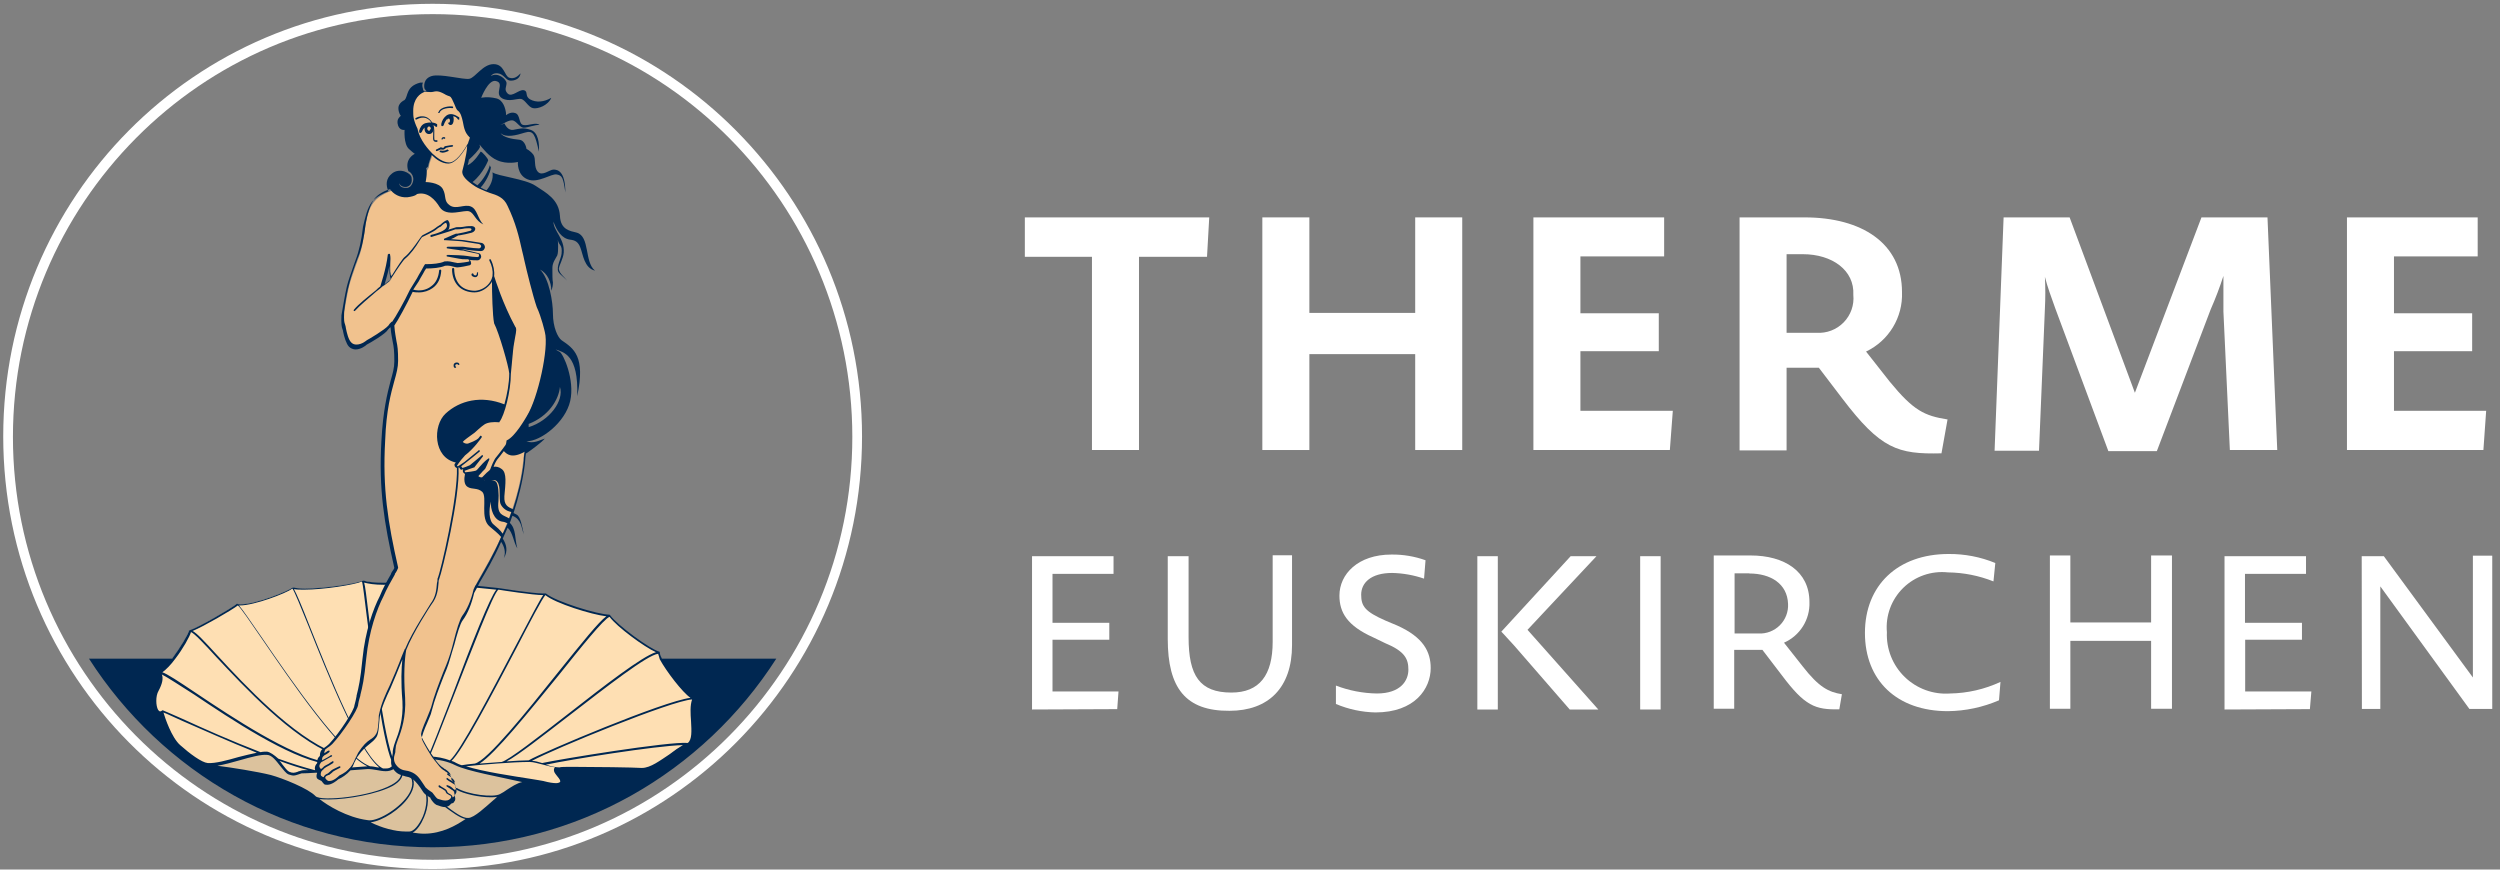 <?xml version="1.0" encoding="UTF-8"?>
<svg width="161px" height="56px" viewBox="0 0 161 56" version="1.1" xmlns="http://www.w3.org/2000/svg" xmlns:xlink="http://www.w3.org/1999/xlink">
    <rect x="0" y="0" width="161" height="56" fill="#808080" stroke="none"/>
    <!-- Generator: Sketch 55.1 (78136) - https://sketchapp.com -->
    <title>euskirchen-logo-minimiert</title>
    <desc>Created with Sketch.</desc>
    <g id="Page-1" stroke="none" stroke-width="1" fill="none" fill-rule="evenodd">
        <g id="EUSKIRCHEN" transform="translate(-87, -9)">
            <g id="euskirchen-logo-minimiert" transform="translate(87.208, 9.245)">
                <g id="Group-6">
                    <path d="M44.468,44.765 C44.051,44.66 42.349,42.56 42.245,41.79 C41.689,41.65 39.535,40.11 39.049,39.41 C38.354,39.41 35.575,38.57 34.915,38.01 C34.463,38.08 31.857,37.66 31.857,37.66 L26.889,37.135 C26.889,37.135 23.971,37.485 23.172,37.135 C22.651,37.415 19.316,37.87 18.621,37.59 C18.343,37.87 15.772,38.85 15.008,38.675 C14.626,38.99 12.507,40.215 11.951,40.39 C11.881,40.775 10.631,42.77 10.005,43.085 C10.249,43.225 10.214,43.645 9.901,44.205 C9.588,44.8 9.797,45.92 10.249,45.57 C10.249,45.57 10.7,47.18 11.395,47.81 C11.916,48.265 12.785,48.93 13.202,48.965 C14.105,49.07 16.189,48.16 16.988,48.23 C17.544,48.3 18.031,49.35 18.378,49.525 C18.725,49.665 18.83,49.56 19.177,49.455 C19.872,49.455 23.033,49.21 23.485,49.175 C23.971,49.14 24.597,49.455 25.083,49.21 C25.187,49.14 25.604,48.895 25.708,48.86 C26.646,48.51 28.071,48.37 29.148,48.965 C30.19,49.525 34.046,50.015 34.741,50.155 C35.47,50.295 35.748,50.33 35.887,50.19 C36.131,49.945 34.915,49.315 35.818,49.21 C36.339,49.14 40.473,49.245 41.098,49.28 C42.175,49.315 43.391,47.705 44.121,47.67 C44.712,47.32 44.086,45.64 44.468,44.765 Z" id="Path" fill="#FEDFB3" fill-rule="nonzero"></path>
                    <path d="M42.419,42.175 C42.349,42.035 42.28,41.895 42.28,41.755 L42.28,41.755 C42.28,41.755 42.28,41.72 42.245,41.72 L42.245,41.72 C41.689,41.58 39.57,40.04 39.083,39.375 L39.083,39.375 L39.049,39.34 C38.319,39.34 35.575,38.5 34.949,37.975 L34.949,37.975 L34.915,37.975 L34.915,37.975 C34.88,37.975 34.845,37.975 34.776,37.975 C34.081,37.975 31.892,37.625 31.892,37.625 L26.924,37.1 C26.924,37.1 25.604,37.275 24.527,37.275 C23.902,37.275 23.45,37.24 23.207,37.135 L23.207,37.135 L23.172,37.135 L23.172,37.135 L23.172,37.135 L23.172,37.135 L23.172,37.135 C22.755,37.345 20.671,37.66 19.455,37.66 C19.073,37.66 18.83,37.625 18.691,37.59 C18.656,37.59 18.656,37.59 18.621,37.59 C18.413,37.8 16.259,38.675 15.286,38.675 C15.217,38.675 15.112,38.675 15.078,38.64 L15.078,38.64 L15.043,38.64 L15.043,38.64 C14.661,38.955 12.541,40.18 11.986,40.355 L11.986,40.355 C11.986,40.355 11.951,40.355 11.951,40.39 L11.951,40.39 C11.916,40.6 11.395,41.475 10.874,42.175 L5.524,42.175 C10.214,49.49 18.378,54.32 27.654,54.32 C36.93,54.32 45.094,49.49 49.784,42.175 L42.419,42.175 L42.419,42.175 Z M44.26,44.695 C42.523,44.905 34.741,48.195 33.838,48.72 C33.455,48.72 32.934,48.755 32.413,48.79 C33.143,48.405 34.706,47.18 36.478,45.815 C38.84,43.995 41.481,41.93 42.175,41.86 C42.21,41.965 42.245,42.07 42.28,42.21 C42.697,42.98 43.739,44.345 44.26,44.695 Z M42.036,41.755 C41.133,42.035 38.736,43.89 36.408,45.71 C34.428,47.25 32.587,48.685 32.101,48.825 C31.614,48.86 31.128,48.895 30.676,48.93 C31.684,48.3 33.838,45.605 35.783,43.225 C37.207,41.44 38.701,39.585 39.049,39.48 C39.5,40.11 41.307,41.44 42.036,41.755 Z M13.167,48.895 C12.785,48.86 12.02,48.3 11.395,47.74 C10.839,47.25 10.422,45.99 10.318,45.64 C10.526,45.71 10.943,45.92 11.499,46.165 C12.715,46.69 14.487,47.495 16.328,48.23 C15.981,48.3 15.564,48.405 15.147,48.51 C14.417,48.72 13.653,48.93 13.167,48.895 Z M16.988,48.16 C16.884,48.16 16.71,48.16 16.571,48.195 C14.661,47.46 12.785,46.62 11.569,46.06 C10.839,45.745 10.388,45.535 10.283,45.5 L10.283,45.5 L10.283,45.5 L10.283,45.5 L10.249,45.5 L10.249,45.5 C10.214,45.535 10.144,45.57 10.11,45.57 C10.04,45.57 10.005,45.5 9.971,45.465 C9.832,45.22 9.797,44.59 10.005,44.24 C10.249,43.785 10.318,43.435 10.214,43.19 C10.561,43.365 11.36,43.89 12.298,44.485 C14.695,46.095 18.343,48.51 20.671,48.93 L20.671,48.93 C20.706,48.93 20.706,48.895 20.74,48.895 C20.74,48.86 20.74,48.825 20.706,48.825 C18.413,48.37 14.8,45.99 12.402,44.38 C11.256,43.61 10.561,43.155 10.249,43.05 C10.492,42.875 10.804,42.56 11.082,42.175 C11.569,41.545 12.02,40.74 12.09,40.46 C12.298,40.53 12.958,41.23 13.723,42.07 C15.529,43.995 18.552,47.25 21.261,48.335 C21.261,48.335 21.261,48.335 21.296,48.335 C21.331,48.335 21.331,48.335 21.331,48.3 C21.331,48.265 21.331,48.23 21.296,48.23 C18.621,47.145 15.599,43.925 13.792,41.965 C12.958,41.055 12.472,40.53 12.194,40.39 C12.889,40.11 14.695,39.06 15.112,38.745 C15.286,38.885 15.911,39.795 16.676,40.915 C18.552,43.645 21.644,48.195 23.45,49.105 C22.894,49.14 21.122,49.28 20.045,49.35 C19.385,49.175 18.586,48.93 17.718,48.615 L17.718,48.615 C17.44,48.37 17.197,48.195 16.988,48.16 Z M19.177,49.385 C19.107,49.42 19.003,49.42 18.969,49.455 C18.76,49.525 18.656,49.56 18.413,49.455 C18.274,49.385 18.135,49.175 17.961,48.965 C17.926,48.895 17.857,48.825 17.787,48.755 C18.447,49 19.073,49.21 19.629,49.35 C19.42,49.35 19.281,49.35 19.177,49.385 C19.177,49.35 19.177,49.35 19.177,49.385 Z M23.624,49.105 C21.887,48.44 18.621,43.68 16.676,40.845 C15.877,39.69 15.425,39.025 15.182,38.745 C15.217,38.745 15.217,38.745 15.251,38.745 C16.155,38.745 18.204,37.975 18.621,37.66 C18.76,37.835 19.177,38.885 19.663,40.075 C20.879,43.12 22.86,48.09 24.214,49.175 C24.18,49.175 24.145,49.175 24.11,49.175 C23.936,49.14 23.763,49.105 23.624,49.105 Z M24.631,49.245 C24.562,49.245 24.527,49.245 24.458,49.245 C23.137,48.65 21.018,43.295 19.733,40.075 C19.212,38.745 18.899,38.01 18.725,37.695 C18.899,37.73 19.107,37.73 19.385,37.73 C20.636,37.73 22.616,37.415 23.103,37.205 C23.172,37.415 23.276,38.395 23.415,39.48 C23.832,42.7 24.492,48.055 25.152,49.035 C25.083,49.07 25.013,49.105 24.979,49.14 C24.909,49.21 24.805,49.245 24.631,49.245 Z M25.291,49 C24.631,48.09 23.936,42.525 23.554,39.515 C23.381,38.08 23.311,37.485 23.242,37.275 C23.52,37.345 23.902,37.415 24.492,37.415 C25.604,37.415 26.889,37.24 26.889,37.24 L31.753,37.73 C31.336,38.255 30.259,40.95 28.87,44.66 C28.14,46.515 27.55,48.125 27.306,48.545 C26.75,48.545 26.16,48.65 25.639,48.86 C25.604,48.825 25.465,48.895 25.291,49 Z M27.445,48.475 C27.688,47.985 28.279,46.41 28.974,44.66 C30.086,41.825 31.579,37.905 31.892,37.73 C32.101,37.765 34.116,38.08 34.776,38.08 L34.776,38.08 C34.567,38.36 34.081,39.305 32.934,41.475 C31.44,44.31 29.391,48.23 28.765,48.72 C28.383,48.58 27.932,48.475 27.445,48.475 Z M28.87,48.755 C29.564,48.125 31.475,44.485 33.039,41.51 C33.907,39.83 34.741,38.255 34.915,38.08 C35.54,38.605 37.902,39.34 38.84,39.445 C38.354,39.795 37.312,41.09 35.679,43.12 C33.664,45.64 31.163,48.755 30.364,48.93 C30.016,48.965 29.703,49 29.53,49.035 C29.391,49 29.252,48.93 29.182,48.895 C29.078,48.825 28.974,48.79 28.87,48.755 Z M35.853,50.12 C35.818,50.155 35.714,50.19 35.609,50.19 C35.436,50.19 35.158,50.155 34.776,50.05 C34.637,50.015 34.324,49.98 33.942,49.91 C32.83,49.735 30.919,49.455 29.808,49.105 C30.746,49 32.83,48.825 33.907,48.825 L33.907,48.825 C34.15,48.825 34.463,48.93 34.776,49 C35.019,49.07 35.297,49.14 35.54,49.175 C35.505,49.21 35.47,49.245 35.47,49.28 C35.436,49.42 35.54,49.56 35.679,49.735 C35.818,49.91 35.922,50.05 35.853,50.12 Z M41.133,49.21 L41.133,49.21 L41.098,49.21 C40.612,49.175 38.041,49.14 36.652,49.14 C36.2,49.14 35.922,49.14 35.818,49.175 C35.575,49.175 35.262,49.105 34.949,49 C36.408,48.685 42.036,47.775 43.774,47.74 C43.53,47.88 43.218,48.09 42.905,48.335 C42.314,48.72 41.689,49.21 41.133,49.21 Z M44.086,47.6 C42.87,47.495 35.818,48.65 34.706,48.895 L34.706,48.895 C34.463,48.825 34.255,48.755 34.046,48.755 C35.47,47.985 43.044,44.87 44.364,44.8 C44.225,45.185 44.26,45.71 44.295,46.2 C44.329,46.83 44.364,47.39 44.086,47.6 Z" id="Shape" fill="#002751" fill-rule="nonzero"></path>
                    <path d="M29.113,49.035 C28.626,48.79 28.036,48.65 27.411,48.65 C26.82,48.65 26.229,48.755 25.708,48.965 C25.674,48.965 25.5,49.105 25.326,49.175 C25.222,49.245 25.118,49.28 25.083,49.315 C24.944,49.385 24.805,49.42 24.631,49.42 C24.458,49.42 24.249,49.385 24.075,49.35 C23.867,49.315 23.659,49.28 23.485,49.28 C22.998,49.315 19.872,49.56 19.212,49.56 C19.142,49.595 19.073,49.595 19.003,49.63 C18.899,49.665 18.795,49.7 18.691,49.7 C18.586,49.7 18.517,49.665 18.378,49.63 C18.204,49.56 18.065,49.35 17.857,49.105 C17.579,48.755 17.301,48.37 16.988,48.37 C16.606,48.335 15.946,48.51 15.217,48.72 C14.73,48.86 14.209,49 13.792,49.07 C14.661,49.175 16.398,49.455 17.231,49.665 C17.996,49.875 19.663,50.54 20.115,51.03 L20.115,51.03 C20.462,51.38 23.659,51.065 25.013,50.295 C25.465,50.05 25.674,49.77 25.604,49.49 C25.604,49.455 25.604,49.42 25.639,49.42 C25.674,49.42 25.708,49.42 25.708,49.455 C25.778,49.77 25.569,50.085 25.083,50.365 C24.11,50.89 22.165,51.24 20.983,51.24 C20.74,51.24 20.532,51.24 20.358,51.205 C20.879,51.625 22.13,52.395 23.45,52.57 L23.45,52.57 L23.45,52.57 C24.006,52.71 25.43,51.905 26.056,50.995 C26.299,50.645 26.507,50.12 26.16,49.665 C26.125,49.63 26.16,49.595 26.16,49.595 C26.195,49.56 26.229,49.595 26.229,49.595 C26.542,50.015 26.507,50.505 26.125,51.065 C25.604,51.87 24.388,52.64 23.659,52.71 C24.353,53.06 25.222,53.305 25.917,53.305 C25.986,53.305 26.09,53.305 26.16,53.305 L26.16,53.305 L26.16,53.305 C26.438,53.305 26.785,52.885 27.028,52.325 C27.272,51.73 27.411,50.855 26.959,50.4 C26.924,50.365 26.924,50.33 26.959,50.33 C26.994,50.295 27.028,50.295 27.028,50.33 C27.515,50.855 27.376,51.765 27.098,52.395 C26.924,52.815 26.646,53.235 26.368,53.375 C26.612,53.41 26.855,53.445 27.098,53.445 C28.279,53.445 29.182,52.885 29.669,52.57 C29.703,52.535 29.738,52.535 29.773,52.5 C29.391,52.43 28.939,52.08 28.314,51.625 L28.175,51.52 C28.14,51.485 28.14,51.45 28.175,51.45 C28.21,51.45 28.244,51.415 28.244,51.45 L28.383,51.555 C29.078,52.08 29.599,52.465 29.947,52.43 L29.947,52.43 C30.329,52.43 31.093,51.695 31.579,51.275 C31.684,51.205 31.753,51.1 31.823,51.065 C31.684,51.1 31.545,51.1 31.371,51.1 C30.676,51.1 29.669,50.89 29.182,50.61 C29.148,50.61 29.148,50.575 29.148,50.54 C29.148,50.505 29.182,50.505 29.217,50.505 C29.912,50.925 31.579,51.135 31.996,50.89 L31.996,50.89 L31.996,50.89 C32.135,50.82 32.309,50.715 32.448,50.61 C32.726,50.435 33.073,50.19 33.421,50.12 C32.066,49.805 29.877,49.42 29.113,49.035 Z" id="Path" fill="#DCC29D" fill-rule="nonzero"></path>
                    <path d="M25.986,41.65 L25.986,41.65 C26.368,40.53 27.584,38.71 27.584,38.71 C27.966,38.255 27.966,37.765 28.001,37.345 C28.001,37.275 28.001,37.17 28.036,37.1 L28.036,37.1 C28.244,36.645 29.391,31.675 29.287,29.89 L29.321,29.89 C29.426,31.745 28.279,36.645 28.071,37.135 C28.071,37.205 28.071,37.275 28.036,37.38 C28.001,37.8 27.966,38.29 27.584,38.745 C27.584,38.71 26.403,40.53 25.986,41.65 Z" id="Path" fill="#4E95C1" fill-rule="nonzero"></path>
                    <path d="M22.755,19.74 C23.103,19.32 24.041,18.585 24.527,18.2 L24.909,17.885 C24.979,17.78 25.812,16.52 25.951,16.415 C26.438,16.03 26.994,15.05 27.098,15.015 C27.098,15.015 27.862,14.665 28.001,14.525 C28.036,14.49 28.279,14.35 28.279,14.35 C28.488,14.175 28.626,14.07 28.696,14.07 C29.113,14.77 27.758,14.945 27.723,14.98 C27.793,14.945 29.009,14.595 29.287,14.49 C29.564,14.525 29.947,14.42 30.19,14.42 C30.433,14.42 30.468,14.665 30.225,14.735 C29.981,14.805 29.53,14.91 29.356,14.91 C29.321,14.91 28.731,15.19 28.626,15.225 C28.696,15.225 29.669,15.295 29.703,15.295 C29.738,15.295 30.572,15.435 30.815,15.47 C31.058,15.505 31.024,15.855 30.78,15.855 C30.537,15.855 29.808,15.75 29.703,15.75 C29.703,15.75 29.321,15.75 28.765,15.75 C29.078,15.82 29.703,15.89 29.808,15.925 C29.877,15.96 30.572,16.1 30.746,16.135 C30.919,16.17 30.885,16.45 30.676,16.45 C30.468,16.45 30.19,16.415 30.016,16.38 C29.842,16.345 29.113,16.31 28.765,16.31 C28.765,16.31 29.148,16.38 29.495,16.45 C29.808,16.52 29.912,16.45 30.086,16.485 C30.225,16.52 30.259,16.695 30.155,16.765 C30.051,16.8 29.495,16.905 29.356,16.905 C29.217,16.905 28.904,16.73 28.522,16.8 C28.175,16.975 27.584,16.975 27.306,16.975 C27.272,17.01 26.959,17.57 26.82,17.85 L26.368,18.55 C26.021,19.285 25.361,20.475 25.187,20.685" id="Path"></path>
                    <path d="M34.949,21.14 C34.949,21.14 34.741,20.195 34.532,19.53 C34.324,18.865 33.907,17.22 33.733,16.52 C33.455,15.33 33.282,14.315 32.656,13.02 C32.344,12.32 31.684,12.25 31.197,12.075 C30.989,12.005 30.746,11.9 30.537,11.795 C29.947,11.445 29.669,11.13 29.703,10.885 C29.808,10.29 30.086,9.52 30.016,8.995 C30.12,8.82 30.155,8.68 30.12,8.61 C30.12,8.61 29.947,8.47 29.808,8.155 C29.599,7.665 29.703,7.07 29.321,6.825 C29.148,6.72 29.078,5.985 28.765,5.95 C28.488,5.88 28.21,5.495 27.654,5.67 C27.48,5.705 27.202,5.635 27.098,5.67 C26.889,5.74 26.334,6.02 26.334,6.93 C26.334,7.28 26.334,7.525 26.612,8.12 C26.785,8.96 27.55,9.695 27.619,9.73 C27.619,9.94 27.445,10.15 27.411,10.535 C27.063,11.165 26.507,11.935 25.396,11.935 C24.909,12.04 24.214,12.32 23.867,12.775 C23.554,13.16 23.415,13.755 23.311,14.35 C23.207,15.26 23.068,15.925 22.825,16.52 C22.755,16.695 22.721,16.835 22.651,17.01 C22.512,17.43 22.373,17.78 22.269,18.2 C22.13,18.795 22.026,19.495 21.921,20.055 C21.921,20.09 21.887,20.58 21.956,20.825 C21.991,20.895 21.991,20.965 22.026,21.07 C22.095,21.385 22.199,21.84 22.408,22.015 C22.512,22.12 22.651,22.155 22.79,22.155 C23.137,22.155 23.485,21.84 23.485,21.84 C23.52,21.805 24.631,21.21 24.874,20.895 C24.909,20.825 24.979,20.79 25.013,20.72 C25.048,20.685 25.048,20.685 25.083,20.65 C25.118,21.175 25.187,21.455 25.222,21.7 C25.291,22.015 25.326,22.295 25.326,22.96 C25.326,23.38 25.222,23.765 25.083,24.255 C24.874,25.06 24.597,26.11 24.492,28.105 C24.319,31.185 24.666,33.355 25.326,36.26 C25.257,36.365 25.187,36.505 25.083,36.68 C24.84,37.1 24.527,37.66 24.353,38.115 C23.936,38.885 23.415,40.355 23.242,42.105 C23.103,43.505 22.998,43.925 22.86,44.485 C22.825,44.66 22.79,44.835 22.721,45.115 C22.721,45.43 21.748,46.935 21.088,47.635 C21.018,47.74 20.879,47.81 20.775,47.88 C20.706,47.915 20.671,47.95 20.636,47.985 C20.532,48.125 20.532,48.3 20.532,48.335 C20.532,48.335 20.532,48.37 20.497,48.37 C20.323,48.51 20.358,48.685 20.358,48.79 C20.358,48.79 20.08,49.07 20.289,49.28 L20.358,49.35 C20.289,49.49 20.289,49.665 20.393,49.735 C20.462,49.77 20.567,49.805 20.601,49.84 C20.601,49.875 20.636,49.945 20.775,50.05 C20.81,50.085 20.879,50.085 20.949,50.085 C21.227,50.085 21.539,49.805 21.609,49.735 C21.678,49.7 21.921,49.595 22.199,49.35 C22.443,49.14 22.512,48.93 22.651,48.685 C22.721,48.545 22.79,48.405 22.86,48.265 C23.172,47.81 23.415,47.6 23.624,47.46 C23.798,47.355 23.936,47.25 24.041,47.005 C24.145,46.76 24.18,46.445 24.214,46.13 C24.214,45.955 24.249,45.815 24.249,45.71 C24.388,45.045 24.631,44.52 24.944,43.855 C25.187,43.295 25.882,41.615 25.882,41.58 C25.778,42.21 25.708,43.225 25.812,44.695 C25.917,46.305 25.326,47.32 25.222,47.74 C25.187,47.845 25.187,47.95 25.187,48.055 C25.187,48.125 25.152,48.195 25.152,48.3 C25.083,48.545 25.048,48.79 25.222,49.07 C25.43,49.385 25.674,49.455 25.917,49.49 C26.021,49.525 26.09,49.525 26.195,49.56 C26.542,49.7 26.716,49.945 26.924,50.26 C26.994,50.365 27.063,50.47 27.133,50.575 C27.237,50.715 27.341,50.785 27.445,50.855 C27.48,50.89 27.515,50.89 27.55,50.925 L27.584,50.96 C27.688,51.135 27.793,51.31 27.932,51.345 C28.14,51.415 28.314,51.485 28.418,51.485 C28.626,51.485 28.731,51.38 28.8,51.275 C28.835,51.24 28.87,51.24 28.87,51.24 C28.904,51.24 28.939,51.205 29.009,51.135 C29.113,51.03 29.043,50.925 29.009,50.82 C29.009,50.785 29.009,50.785 29.009,50.75 C29.043,50.715 29.113,50.645 29.113,50.575 C29.148,50.435 29.078,50.33 29.043,50.26 C29.043,50.225 29.043,50.155 29.043,50.155 C29.043,50.015 28.835,49.84 28.8,49.805 C28.765,49.77 28.765,49.77 28.765,49.735 C28.765,49.7 28.731,49.595 28.696,49.525 C28.626,49.42 28.488,49.315 28.383,49.245 C28.349,49.21 28.314,49.175 28.279,49.175 C28.071,49 27.897,48.825 27.793,48.65 C27.723,48.58 27.688,48.51 27.654,48.475 C27.515,48.335 26.959,47.39 26.889,47.18 C26.82,46.935 27.376,45.885 27.55,45.36 C27.758,44.555 28.036,43.855 28.349,43.05 C28.418,42.91 28.453,42.77 28.522,42.63 C28.696,42.21 28.835,41.65 29.009,41.09 C29.217,40.355 29.391,39.69 29.564,39.445 C29.877,39.025 30.12,38.43 30.294,37.695 C30.364,37.555 30.468,37.345 30.641,37.03 C31.44,35.63 33.143,32.76 33.49,29.435 C33.525,29.05 33.629,28.28 33.664,27.895 C33.733,27.58 33.768,26.88 33.733,26.565 C34.498,25.375 35.227,22.155 34.949,21.14 Z M24.909,17.85 L24.458,18.2 C24.458,18.2 24.84,17.08 24.944,16.135 C24.979,16.52 24.909,16.94 24.944,17.255 C24.979,17.465 25.048,17.57 25.013,17.675 L24.909,17.85 Z M32.795,22.365 C32.761,22.715 32.656,23.835 32.656,23.835 C32.622,23.38 31.996,21.21 31.684,20.58 C31.579,19.95 31.579,17.605 31.579,17.605 C31.579,17.605 32.066,19.18 32.934,20.79 C33.073,21 32.865,21.455 32.795,22.365 Z" id="Shape" fill="#F1C28E" fill-rule="nonzero"></path>
                    <path d="M30.537,17.29 C30.502,17.29 30.502,17.325 30.502,17.36 C30.502,17.395 30.502,17.43 30.468,17.465 C30.433,17.5 30.364,17.5 30.329,17.465 C30.294,17.465 30.294,17.43 30.294,17.43 C30.294,17.395 30.259,17.36 30.225,17.36 C30.19,17.36 30.155,17.395 30.155,17.43 C30.155,17.5 30.19,17.535 30.259,17.57 C30.294,17.57 30.329,17.605 30.364,17.605 C30.398,17.605 30.468,17.605 30.502,17.57 C30.537,17.535 30.607,17.465 30.572,17.36 C30.607,17.325 30.572,17.29 30.537,17.29 Z" id="Path" fill="#002751" fill-rule="nonzero"></path>
                    <g id="Group" transform="translate(19.941, 3.605)" fill="#002751" fill-rule="nonzero">
                        <path d="M8.928,5.495 C8.859,5.495 8.546,5.565 8.512,5.565 L8.477,5.565 L8.477,5.6 C8.477,5.6 8.442,5.635 8.407,5.67 C8.373,5.67 8.303,5.67 8.268,5.635 L8.234,5.635 L7.956,5.775 C7.921,5.775 7.921,5.81 7.921,5.845 C7.921,5.88 7.956,5.88 7.956,5.88 C7.956,5.88 7.956,5.88 7.99,5.88 L8.234,5.775 C8.268,5.775 8.373,5.81 8.442,5.775 C8.512,5.74 8.546,5.705 8.581,5.67 C8.685,5.635 8.894,5.6 8.963,5.6 C8.998,5.6 9.033,5.565 9.033,5.53 C9.033,5.495 8.963,5.495 8.928,5.495 Z" id="Path"></path>
                        <path d="M8.65,5.775 C8.581,5.845 8.373,5.88 8.234,5.845 C8.199,5.845 8.164,5.845 8.164,5.88 C8.164,5.915 8.164,5.95 8.199,5.95 C8.234,5.95 8.303,5.985 8.338,5.985 C8.477,5.985 8.65,5.915 8.72,5.88 C8.755,5.845 8.755,5.81 8.72,5.81 C8.685,5.775 8.65,5.775 8.65,5.775 Z" id="Path"></path>
                        <path d="M7.261,3.745 C7.469,3.815 7.608,3.955 7.678,4.165 C7.782,4.41 7.747,4.655 7.747,4.865 C7.747,5.04 7.712,5.18 7.817,5.25 C7.851,5.285 7.886,5.285 7.956,5.285 L7.99,5.285 C8.025,5.285 8.025,5.25 8.025,5.215 C8.025,5.18 7.99,5.18 7.956,5.18 C7.921,5.18 7.886,5.18 7.851,5.18 C7.817,5.145 7.817,5.04 7.817,4.9 C7.817,4.69 7.851,4.445 7.747,4.165 C7.643,3.92 7.469,3.745 7.261,3.675 C7.052,3.605 6.809,3.64 6.636,3.745 C6.601,3.745 6.601,3.78 6.601,3.815 C6.601,3.85 6.636,3.85 6.67,3.85 C6.913,3.71 7.087,3.71 7.261,3.745 Z" id="Path"></path>
                        <path d="M8.303,5.145 C8.338,5.145 8.373,5.11 8.373,5.075 C8.373,5.075 8.373,5.075 8.407,5.075 L8.442,5.075 C8.477,5.11 8.512,5.075 8.512,5.075 C8.546,5.04 8.512,5.005 8.512,5.005 C8.477,4.97 8.407,4.97 8.338,5.005 C8.303,5.04 8.268,5.075 8.303,5.145 C8.234,5.11 8.268,5.145 8.303,5.145 Z" id="Path"></path>
                        <path d="M7.25,4.083 C7.018,4.153 6.902,4.363 6.844,4.573 C6.844,4.643 6.844,4.713 6.902,4.713 L6.902,4.713 C6.96,4.713 6.96,4.713 7.018,4.643 C7.076,4.503 7.134,4.433 7.192,4.363 L7.192,4.433 C7.192,4.643 7.308,4.783 7.482,4.783 C7.656,4.783 7.772,4.643 7.772,4.433 C7.772,4.363 7.772,4.293 7.714,4.223 C7.772,4.223 7.83,4.223 7.888,4.293 C7.946,4.363 8.004,4.293 8.004,4.293 L8.004,4.153 C7.83,4.013 7.482,4.013 7.25,4.083 Z M7.482,4.573 C7.424,4.573 7.366,4.503 7.366,4.433 C7.366,4.363 7.424,4.293 7.482,4.293 C7.54,4.293 7.598,4.363 7.598,4.433 C7.54,4.503 7.54,4.573 7.482,4.573 Z" id="Shape"></path>
                        <path d="M8.628,3.571 C8.428,3.711 8.308,3.921 8.268,4.131 C8.268,4.201 8.268,4.271 8.308,4.271 C8.308,4.271 8.308,4.271 8.348,4.271 C8.388,4.271 8.388,4.271 8.428,4.201 C8.468,4.061 8.548,3.921 8.668,3.781 L8.668,3.851 C8.668,4.061 8.748,4.201 8.868,4.201 C8.988,4.201 9.069,4.061 9.069,3.851 C9.069,3.781 9.069,3.711 9.028,3.641 C9.149,3.641 9.269,3.711 9.349,3.851 C9.389,3.851 9.429,3.851 9.429,3.851 C9.429,3.781 9.429,3.711 9.429,3.711 C9.109,3.501 8.868,3.431 8.628,3.571 Z M8.828,3.921 C8.828,3.991 8.788,4.061 8.748,4.061 C8.708,4.061 8.668,3.991 8.668,3.921 C8.668,3.851 8.708,3.781 8.748,3.781 C8.788,3.781 8.828,3.851 8.828,3.921 Z" id="Shape"></path>
                        <path d="M8.095,3.43 L8.095,3.43 C8.129,3.43 8.164,3.43 8.164,3.395 C8.268,3.115 8.824,3.08 8.963,3.115 C8.998,3.115 9.033,3.115 9.033,3.08 C9.033,3.045 9.033,3.01 8.998,3.01 C8.859,2.975 8.234,3.01 8.095,3.36 C8.06,3.36 8.06,3.395 8.095,3.43 Z" id="Path"></path>
                        <path d="M9.172,19.845 L9.172,19.845 C9.241,19.81 9.241,19.775 9.206,19.775 C9.172,19.74 9.172,19.705 9.172,19.67 C9.172,19.635 9.241,19.6 9.276,19.6 C9.311,19.6 9.311,19.6 9.345,19.635 C9.38,19.67 9.38,19.67 9.415,19.635 C9.45,19.635 9.45,19.6 9.415,19.565 C9.38,19.495 9.311,19.495 9.241,19.495 C9.172,19.495 9.067,19.565 9.067,19.635 C9.067,19.67 9.033,19.775 9.137,19.845 C9.137,19.81 9.137,19.845 9.172,19.845 Z" id="Path"></path>
                        <path d="M16.988,11.13 C16.571,11.025 15.946,10.955 15.911,10.045 C15.842,8.995 15.043,8.575 14.348,8.12 C13.688,7.665 11.847,7.49 11.569,7.245 C11.638,7.7 11.43,8.12 11.187,8.4 C11.048,8.365 10.943,8.295 10.804,8.225 C11.117,7.91 11.43,7.28 11.464,6.93 C11.43,6.895 11.43,6.86 11.395,6.79 C11.326,7.105 10.978,7.735 10.596,8.085 C10.492,8.015 10.388,7.945 10.283,7.875 C10.978,7.315 11.291,6.475 11.291,6.475 C11.291,6.37 10.909,5.915 10.804,5.915 C10.804,5.915 10.422,6.58 9.971,6.79 C9.971,6.755 9.971,6.755 9.971,6.755 C10.005,6.65 10.04,6.545 10.04,6.44 C10.318,6.195 10.7,5.81 10.77,5.6 C10.77,5.6 10.735,5.53 10.735,5.46 C10.909,5.67 11.36,6.265 11.881,6.475 C12.507,6.755 13.202,6.58 13.202,6.58 C13.202,6.58 13.132,7.42 13.827,7.7 C14.487,7.98 15.355,7.315 15.703,7.385 C16.05,7.455 16.12,7.56 16.259,8.54 C16.259,7.14 15.738,7.07 15.494,7.07 C15.251,7.07 14.765,7.525 14.487,7.21 C14.209,6.895 14.383,6.405 14.209,6.125 C14.001,5.845 13.757,5.74 13.757,5.74 C13.757,5.74 13.688,5.18 13.271,5.145 C12.854,5.11 12.264,5.005 12.09,4.725 C12.437,5.04 13.097,4.865 13.653,4.69 C14.209,4.515 14.313,4.83 14.556,5.915 C14.591,5.39 14.522,4.69 14.035,4.515 C13.514,4.34 13.306,4.445 12.889,4.515 C12.576,4.55 12.402,4.235 12.333,4.095 C12.333,4.095 12.229,4.165 12.055,4.2 C12.229,4.165 12.646,3.815 12.924,3.92 C13.167,4.025 13.34,4.375 13.584,4.375 C13.827,4.375 14.348,4.165 14.591,4.2 C14.383,3.99 13.862,4.27 13.549,4.2 C13.236,4.13 13.375,3.535 13.028,3.43 C12.715,3.325 12.437,3.57 12.437,3.57 C12.437,3.57 12.437,3.535 12.437,3.465 L12.437,3.43 C12.402,3.15 12.264,2.59 11.812,2.485 C11.221,2.345 10.839,2.45 10.839,2.45 C10.839,2.45 11.291,1.26 11.777,1.365 C12.402,1.505 11.638,2.17 12.194,2.485 C12.646,2.73 13.132,2.485 13.41,2.52 C13.688,2.59 13.862,3.045 14.174,3.115 C14.487,3.185 15.147,2.94 15.355,2.45 C14.869,2.73 14.383,2.765 14.001,2.555 C13.618,2.345 13.896,2.03 13.584,1.96 C13.271,1.89 12.819,2.45 12.541,2.17 C12.298,1.925 12.472,1.75 12.472,1.505 C12.472,1.26 11.916,0.77 11.464,1.05 C11.499,0.98 11.638,0.84 11.916,0.875 C12.264,0.91 12.437,1.295 12.646,1.33 C12.75,1.365 13.306,1.365 13.375,0.875 C13.202,1.05 12.993,1.26 12.646,1.155 C12.333,1.05 12.333,0.28 11.638,0.28 C10.943,0.28 10.457,1.155 10.075,1.225 C9.693,1.295 8.199,0.875 7.643,1.05 C7.087,1.225 7.157,1.75 7.191,1.855 C7.226,1.925 7.296,1.995 7.33,2.03 C7.33,2.03 7.33,2.03 7.296,2.03 C7.226,2.03 7.191,2.03 7.157,2.03 C7.122,1.995 7.087,1.925 7.087,1.855 C7.052,1.75 7.018,1.61 7.087,1.47 C7.052,1.47 6.983,1.47 6.913,1.47 C5.975,1.715 6.149,2.345 5.906,2.59 L5.906,2.59 C5.767,2.66 5.628,2.765 5.559,2.905 C5.454,3.08 5.524,3.43 5.663,3.605 C5.559,3.71 5.42,3.815 5.454,4.095 C5.524,4.585 5.906,4.515 5.906,4.515 C5.906,4.515 5.836,5.425 6.184,5.74 C6.531,6.055 6.566,6.055 6.566,6.055 C6.566,6.055 5.871,6.37 6.149,7.175 C6.323,7.245 6.427,7.42 6.462,7.595 C6.497,7.805 6.392,8.085 6.219,8.19 C5.941,8.33 5.559,8.225 5.559,7.945 C5.628,8.19 6.01,8.26 6.184,8.12 C6.358,8.015 6.392,7.805 6.358,7.595 C6.323,7.28 5.593,6.93 5.107,7.315 C4.69,7.63 4.69,8.085 4.864,8.47 C4.516,8.61 4.065,8.82 3.821,9.135 C3.509,9.52 3.37,10.15 3.231,10.745 C3.127,11.62 2.988,12.285 2.745,12.915 C2.675,13.09 2.64,13.23 2.571,13.405 C2.432,13.825 2.293,14.175 2.189,14.595 C2.05,15.19 1.945,15.89 1.841,16.45 L1.841,16.45 C1.841,16.485 1.807,16.975 1.876,17.255 C1.911,17.325 1.911,17.395 1.945,17.465 L1.945,17.5 C2.015,17.85 2.154,18.305 2.328,18.48 C2.432,18.585 2.606,18.655 2.745,18.655 C3.092,18.655 3.405,18.41 3.474,18.34 C3.683,18.235 4.655,17.675 4.864,17.36 C4.898,17.325 4.968,17.255 5.003,17.22 C5.037,17.675 5.107,17.92 5.142,18.165 C5.211,18.48 5.246,18.76 5.246,19.425 C5.246,19.845 5.142,20.195 5.003,20.685 C4.794,21.49 4.516,22.575 4.412,24.57 C4.238,27.65 4.586,29.82 5.246,32.725 C5.211,32.83 5.107,32.935 5.037,33.075 L5.037,33.11 C4.794,33.53 4.482,34.09 4.308,34.545 C3.891,35.35 3.37,36.785 3.196,38.57 C3.057,39.97 2.953,40.39 2.814,40.95 L2.814,40.985 C2.779,41.16 2.745,41.335 2.675,41.58 C2.675,41.86 1.737,43.33 1.042,44.065 C0.973,44.135 0.834,44.24 0.73,44.31 C0.66,44.345 0.625,44.38 0.556,44.45 C0.452,44.59 0.452,44.765 0.452,44.835 L0.452,44.835 C0.278,44.975 0.278,45.15 0.278,45.255 C0.278,45.255 0.278,45.255 0.278,45.29 C0.174,45.395 0.035,45.64 0.208,45.85 L0.243,45.885 C0.243,45.885 0.243,45.885 0.278,45.92 C0.208,46.095 0.208,46.27 0.347,46.34 C0.417,46.375 0.486,46.41 0.556,46.445 C0.591,46.48 0.625,46.55 0.73,46.655 C0.799,46.69 0.869,46.69 0.938,46.69 C1.216,46.69 1.563,46.41 1.633,46.34 C1.702,46.305 1.945,46.2 2.223,45.955 C2.467,45.745 2.571,45.535 2.675,45.255 C2.745,45.15 2.779,45.01 2.883,44.87 C3.196,44.415 3.439,44.24 3.648,44.065 C3.821,43.925 3.96,43.82 4.099,43.61 C4.238,43.365 4.238,43.015 4.273,42.7 C4.273,42.56 4.308,42.385 4.308,42.315 C4.447,41.65 4.69,41.125 5.003,40.46 C5.176,40.075 5.559,39.13 5.767,38.605 L5.767,38.57 C5.698,39.2 5.663,40.075 5.767,41.3 C5.836,42.49 5.524,43.365 5.315,43.89 C5.246,44.065 5.211,44.205 5.176,44.345 C5.142,44.485 5.142,44.555 5.142,44.66 C5.142,44.73 5.107,44.8 5.107,44.87 C5.037,45.115 4.968,45.36 5.176,45.675 C5.42,46.025 5.663,46.06 5.906,46.13 C5.975,46.165 6.08,46.165 6.184,46.2 C6.531,46.34 6.705,46.585 6.913,46.865 C6.983,46.97 7.052,47.075 7.122,47.18 C7.226,47.32 7.365,47.39 7.469,47.46 C7.504,47.495 7.539,47.495 7.574,47.53 L7.574,47.565 C7.678,47.74 7.817,47.915 7.956,47.985 C8.164,48.055 8.338,48.125 8.477,48.125 C8.685,48.125 8.824,48.02 8.894,47.915 C8.928,47.915 8.928,47.88 8.963,47.88 C9.033,47.88 9.067,47.845 9.102,47.775 C9.206,47.67 9.172,47.53 9.137,47.425 L9.137,47.39 C9.137,47.39 9.137,47.39 9.137,47.355 C9.172,47.32 9.206,47.25 9.241,47.18 C9.276,47.04 9.206,46.935 9.172,46.865 C9.172,46.83 9.172,46.76 9.172,46.76 C9.172,46.585 8.998,46.445 8.928,46.375 L8.928,46.375 L8.928,46.375 L8.928,46.375 C8.928,46.375 8.928,46.375 8.928,46.34 C8.928,46.27 8.894,46.165 8.859,46.095 C8.755,45.99 8.65,45.885 8.512,45.815 C8.477,45.78 8.442,45.745 8.407,45.745 C8.199,45.605 8.06,45.395 7.921,45.22 L7.921,45.22 C7.851,45.15 7.817,45.08 7.782,45.045 C7.643,44.905 7.087,43.96 7.018,43.75 C6.983,43.61 7.191,43.085 7.365,42.7 C7.469,42.42 7.608,42.175 7.643,41.965 C7.851,41.16 8.129,40.46 8.442,39.655 L8.616,39.235 C8.789,38.815 8.928,38.22 9.102,37.695 C9.276,37.03 9.484,36.295 9.658,36.085 C9.971,35.665 10.214,35.07 10.388,34.335 C10.457,34.195 10.596,33.985 10.735,33.67 C11.082,33.075 11.638,32.165 12.125,31.045 C12.333,31.36 12.437,31.71 12.298,32.095 C12.576,31.64 12.472,31.22 12.229,30.835 C12.333,30.59 12.437,30.38 12.541,30.135 C12.889,30.45 12.924,31.08 13.167,31.465 C12.993,30.835 13.097,30.205 12.68,29.82 L12.68,29.82 C12.75,29.68 12.785,29.505 12.854,29.365 C13.445,29.61 13.41,30.1 13.584,30.555 C13.479,30.065 13.375,29.435 13.132,29.295 C13.063,29.26 12.993,29.225 12.924,29.19 C13.236,28.21 13.514,27.16 13.653,26.04 C13.653,25.935 13.688,25.76 13.688,25.585 L13.723,25.34 L13.757,25.34 C14.07,25.13 14.73,24.64 14.939,24.395 C14.591,24.5 14.209,24.745 13.757,24.57 C14.695,24.57 16.259,23.345 16.571,21.98 C16.884,20.615 16.12,18.9 15.877,18.795 C15.772,18.76 15.703,18.69 15.633,18.655 C16.12,18.83 17.127,18.97 17.023,21.665 C17.579,19.075 16.78,18.585 16.016,18.06 C15.772,17.885 15.46,17.22 15.46,16.345 C15.46,15.61 15.217,14.07 14.626,13.51 C15.112,13.755 15.355,14.315 15.355,14.875 C15.425,14.7 15.46,14.525 15.46,14.35 C15.425,14.175 15.425,13.86 15.425,13.405 C15.425,13.055 15.633,12.81 15.738,12.6 C15.842,12.32 15.772,11.585 15.772,11.585 C15.842,12.005 16.085,11.865 16.016,12.495 C15.981,12.81 15.668,13.335 15.807,13.65 C15.911,13.86 16.293,14.07 16.363,14.245 C16.293,14.035 15.842,13.79 15.842,13.44 C15.877,13.195 16.12,12.81 16.155,12.425 C16.224,11.515 15.494,11.025 15.494,10.43 C15.703,10.99 16.016,11.515 16.571,11.585 C16.884,11.62 17.093,11.725 17.231,12.11 C17.405,12.565 17.475,13.405 18.169,13.58 C17.475,13.02 17.857,11.375 16.988,11.13 Z M6.462,3.29 C6.462,2.485 6.913,2.17 7.191,2.065 C7.226,2.065 7.296,2.065 7.365,2.065 C7.469,2.065 7.608,2.1 7.712,2.065 C8.06,1.96 8.268,2.1 8.477,2.205 C8.581,2.275 8.685,2.31 8.789,2.345 C8.928,2.38 8.998,2.625 9.102,2.835 C9.172,3.01 9.241,3.185 9.311,3.255 C9.519,3.395 9.588,3.675 9.658,3.99 C9.693,4.165 9.727,4.375 9.797,4.55 C9.901,4.83 10.075,4.97 10.11,5.005 C10.11,5.04 10.075,5.145 10.005,5.32 L10.005,5.355 L10.005,5.355 C9.415,6.405 8.998,6.615 8.789,6.615 C8.373,6.615 7.99,6.3 7.712,6.055 L7.712,6.055 L7.712,6.055 L7.712,6.055 C7.469,5.81 6.879,5.18 6.74,4.445 C6.462,3.85 6.462,3.64 6.462,3.29 Z M10.735,33.425 C10.561,33.74 10.422,33.95 10.353,34.09 C10.179,34.825 9.936,35.385 9.623,35.805 C9.45,36.05 9.241,36.75 9.067,37.45 C8.928,38.01 8.755,38.57 8.581,38.99 L8.407,39.41 C8.095,40.215 7.817,40.915 7.608,41.72 C7.539,41.895 7.435,42.175 7.33,42.42 C7.087,42.98 6.913,43.4 6.983,43.54 C7.052,43.785 7.608,44.695 7.747,44.87 C7.782,44.905 7.817,44.975 7.886,45.045 L7.886,45.08 C8.025,45.255 8.164,45.465 8.407,45.605 C8.442,45.64 8.477,45.675 8.512,45.675 C8.616,45.745 8.755,45.85 8.824,45.955 C8.859,45.99 8.859,46.025 8.859,46.06 C8.859,46.06 8.824,46.06 8.824,46.025 C8.789,46.025 8.755,45.99 8.72,45.955 C8.685,45.955 8.65,45.955 8.65,45.99 C8.65,46.025 8.65,46.06 8.685,46.06 C8.72,46.095 8.755,46.095 8.789,46.13 C8.859,46.165 8.894,46.2 8.928,46.235 L8.928,46.235 L8.928,46.235 L8.928,46.235 C9.067,46.34 9.137,46.445 9.137,46.515 C9.137,46.515 9.137,46.515 9.137,46.55 L9.137,46.55 C9.137,46.55 9.102,46.55 9.067,46.515 L8.963,46.445 C8.824,46.375 8.72,46.305 8.685,46.27 C8.65,46.235 8.616,46.235 8.616,46.27 C8.616,46.305 8.581,46.34 8.616,46.34 C8.65,46.375 8.789,46.48 8.928,46.55 L9.033,46.62 C9.067,46.62 9.067,46.655 9.102,46.655 C9.137,46.655 9.137,46.655 9.137,46.69 L9.137,46.69 C9.172,46.76 9.206,46.83 9.206,46.935 C9.206,46.97 9.172,47.005 9.172,47.04 C9.137,47.005 9.102,47.005 9.067,46.97 C9.033,46.97 9.033,46.935 9.033,46.935 C8.928,46.83 8.859,46.795 8.789,46.76 C8.755,46.76 8.72,46.725 8.685,46.725 C8.65,46.69 8.616,46.725 8.616,46.725 C8.581,46.76 8.616,46.795 8.616,46.795 C8.65,46.83 8.685,46.83 8.72,46.865 C8.789,46.9 8.824,46.935 8.928,47.005 C8.963,47.005 8.963,47.04 8.998,47.04 C9.033,47.075 9.067,47.11 9.102,47.145 L9.102,47.18 L9.102,47.215 C9.137,47.32 9.137,47.355 9.102,47.425 C9.033,47.495 9.033,47.495 8.998,47.495 C8.998,47.39 8.894,47.32 8.824,47.285 C8.789,47.25 8.72,47.25 8.685,47.18 C8.65,47.18 8.65,47.145 8.65,47.11 C8.616,47.075 8.616,47.04 8.581,47.005 C8.477,46.935 8.373,46.865 8.303,46.83 C8.268,46.795 8.234,46.795 8.199,46.76 C8.199,46.725 8.164,46.725 8.129,46.725 C8.095,46.725 8.095,46.76 8.095,46.795 C8.095,46.83 8.129,46.865 8.234,46.9 C8.303,46.935 8.407,47.005 8.512,47.075 C8.546,47.075 8.546,47.11 8.546,47.145 C8.581,47.18 8.581,47.215 8.616,47.25 C8.685,47.285 8.72,47.32 8.789,47.355 C8.894,47.39 8.928,47.425 8.894,47.53 C8.824,47.635 8.72,47.705 8.546,47.705 C8.407,47.705 8.268,47.67 8.06,47.6 C7.956,47.565 7.851,47.39 7.712,47.215 L7.678,47.18 L7.678,47.18 C7.643,47.145 7.608,47.145 7.574,47.11 C7.469,47.04 7.365,46.97 7.261,46.865 C7.191,46.76 7.122,46.655 7.052,46.55 C6.844,46.235 6.67,45.99 6.288,45.85 C6.184,45.815 6.08,45.78 6.01,45.78 C5.767,45.745 5.559,45.675 5.35,45.395 C5.176,45.15 5.211,44.905 5.281,44.695 C5.315,44.625 5.315,44.52 5.315,44.45 C5.315,44.38 5.35,44.275 5.35,44.17 C5.385,44.065 5.42,43.925 5.489,43.75 C5.698,43.225 6.01,42.315 5.941,41.09 C5.836,39.585 5.906,38.605 6.01,38.01 L6.01,38.01 C6.427,36.925 7.608,35.105 7.643,35.07 C8.025,34.58 8.06,34.09 8.095,33.67 C8.095,33.6 8.095,33.53 8.129,33.46 C8.338,32.935 9.484,28.14 9.38,26.25 L9.415,26.25 C9.45,26.285 9.484,26.355 9.519,26.39 C9.554,26.39 9.588,26.425 9.588,26.39 C9.623,26.39 9.623,26.39 9.693,26.355 C9.658,26.39 9.658,26.425 9.658,26.495 C9.658,26.565 9.727,26.635 9.797,26.67 C9.727,26.985 9.727,27.37 9.971,27.51 C10.249,27.685 10.596,27.545 10.909,27.825 C11.256,28.175 10.735,29.54 11.395,30.065 C11.638,30.275 11.916,30.485 12.125,30.73 C11.638,31.885 11.082,32.795 10.735,33.425 Z M12.229,30.52 C12.055,30.275 11.847,30.1 11.638,29.925 C11.326,29.68 11.326,28.98 11.464,28.455 C11.43,28.91 11.638,29.68 12.229,29.75 C12.333,29.75 12.437,29.82 12.541,29.855 C12.437,30.1 12.333,30.31 12.229,30.52 Z M12.646,29.54 C12.264,29.295 11.847,29.365 11.951,28.42 L11.951,28.42 C11.986,28 11.951,27.3 11.777,27.16 C11.569,26.985 11.082,27.16 11.013,27.055 C11.117,27.16 11.638,27.02 11.777,27.09 C12.125,27.3 11.986,27.965 12.055,28.49 C12.09,28.735 12.368,29.015 12.646,29.085 C12.68,29.085 12.715,29.12 12.785,29.12 C12.75,29.26 12.68,29.4 12.646,29.54 Z M13.618,25.375 C13.584,25.55 13.584,25.69 13.584,25.83 C13.479,26.915 13.202,27.965 12.889,28.945 C12.576,28.805 12.298,28.7 12.333,28.105 C12.402,27.3 12.507,26.6 12.159,26.355 C11.986,26.215 11.777,26.18 11.638,26.215 C11.708,26.005 11.847,25.76 11.916,25.69 C11.986,25.62 12.159,25.375 12.298,25.2 C12.472,25.375 12.785,25.725 13.653,25.235 L13.618,25.375 Z M15.911,21.07 C16.189,21.945 15.251,23.24 13.896,23.66 L13.896,23.45 C15.182,22.96 15.842,21.875 15.911,21.07 Z M14.939,17.535 C15.217,18.55 14.487,21.805 13.792,22.925 L13.792,22.925 C13.688,23.1 13.028,24.255 12.507,24.5 C12.472,24.5 12.472,24.535 12.472,24.535 C12.472,24.605 12.437,24.78 12.402,24.815 C12.368,24.85 12.298,24.955 12.194,25.095 C12.055,25.27 11.881,25.515 11.812,25.585 C11.673,25.725 11.464,26.25 11.43,26.355 C11.43,26.39 11.326,26.495 11.187,26.6 C11.117,26.67 11.048,26.74 11.013,26.775 C10.978,26.81 10.943,26.845 10.909,26.88 C10.874,26.915 10.735,26.88 10.7,26.845 C10.665,26.845 10.665,26.81 10.665,26.81 C10.665,26.775 10.839,26.635 10.909,26.53 C10.978,26.46 11.048,26.39 11.082,26.355 C11.117,26.32 11.152,26.215 11.221,26.075 C11.256,25.97 11.326,25.83 11.36,25.76 C11.36,25.725 11.36,25.725 11.36,25.69 C11.36,25.655 11.326,25.655 11.291,25.69 C11.221,25.725 10.978,25.935 10.804,26.145 C10.804,26.145 10.804,26.145 10.77,26.18 C10.631,26.355 10.526,26.46 10.492,26.46 C10.388,26.495 9.936,26.565 9.832,26.565 C9.832,26.565 9.797,26.565 9.797,26.53 C9.762,26.495 9.762,26.46 9.797,26.46 C9.866,26.425 10.388,26.25 10.388,26.25 C10.388,26.25 10.422,26.25 10.422,26.215 L10.943,25.55 C10.978,25.515 10.943,25.48 10.943,25.48 C10.909,25.445 10.874,25.445 10.874,25.48 L10.11,26.11 C10.04,26.145 9.693,26.285 9.623,26.285 C9.623,26.285 9.588,26.215 9.554,26.18 C9.971,25.865 10.7,25.27 10.735,25.235 C10.77,25.2 10.77,25.165 10.735,25.165 C10.7,25.13 10.665,25.13 10.665,25.165 L9.762,25.9 L9.762,25.9 L9.45,26.11 L9.45,26.11 C9.415,26.145 9.38,26.145 9.345,26.18 C9.311,26.18 9.311,26.18 9.276,26.145 L9.276,26.145 C9.311,26.075 9.45,25.9 9.554,25.76 C9.658,25.655 9.727,25.55 9.797,25.48 C10.388,25.025 10.839,24.36 10.839,24.36 C10.874,24.325 10.909,24.255 10.839,24.22 C10.804,24.185 10.77,24.22 10.7,24.325 C10.665,24.395 10.492,24.535 10.005,24.71 L10.005,24.71 C9.936,24.745 9.762,24.71 9.693,24.64 C9.658,24.64 9.658,24.605 9.658,24.605 C9.693,24.535 10.075,24.255 10.422,24.01 C10.422,24.01 10.874,23.59 11.048,23.485 C11.256,23.345 11.638,23.31 11.986,23.345 C12.02,23.345 12.02,23.345 12.02,23.31 C12.333,22.925 12.75,21.35 12.75,20.23 L12.75,20.23 C12.75,20.23 12.854,19.11 12.889,18.76 C12.924,18.375 12.993,18.095 13.028,17.85 C13.097,17.5 13.132,17.29 13.028,17.185 C12.229,15.715 11.742,14.14 11.673,13.93 C11.708,13.615 11.638,13.23 11.464,12.88 C11.464,12.845 11.43,12.845 11.395,12.845 C11.36,12.845 11.36,12.88 11.36,12.915 C11.534,13.265 11.603,13.58 11.569,13.86 L11.569,13.895 L11.569,13.93 C11.534,14.07 11.499,14.175 11.43,14.28 C11.221,14.63 10.839,14.84 10.457,14.875 C10.075,14.875 9.727,14.77 9.484,14.525 C9.241,14.28 9.102,13.895 9.102,13.475 C9.102,13.44 9.067,13.405 9.033,13.405 C8.998,13.405 8.963,13.44 8.963,13.475 C8.963,13.93 9.102,14.315 9.38,14.595 C9.623,14.84 10.005,14.98 10.388,14.98 L10.422,14.98 C10.839,14.98 11.256,14.7 11.499,14.35 C11.499,14.315 11.534,14.28 11.534,14.28 C11.534,14.98 11.569,16.485 11.673,16.975 L11.673,16.975 C11.986,17.57 12.611,19.74 12.646,20.195 L12.646,20.195 C12.646,20.825 12.507,21.56 12.333,22.19 C10.839,21.595 9.45,21.945 8.546,22.785 C7.712,23.555 7.747,25.62 9.206,25.935 C9.102,26.04 9.102,26.11 9.137,26.145 L9.137,26.18 C9.172,26.215 9.206,26.285 9.276,26.285 C9.345,28.14 8.234,32.97 8.025,33.425 C8.025,33.425 8.025,33.425 8.025,33.46 C8.025,33.53 8.025,33.6 7.99,33.705 C7.956,34.125 7.921,34.58 7.574,35.035 C7.574,35.07 6.392,36.82 5.941,37.94 C5.941,37.94 5.906,37.94 5.906,37.975 C5.906,38.01 5.836,38.115 5.732,38.395 C5.524,38.955 5.142,39.865 4.968,40.25 C4.655,40.915 4.412,41.44 4.273,42.105 C4.238,42.21 4.238,42.35 4.238,42.525 C4.204,42.805 4.204,43.155 4.099,43.365 C3.995,43.575 3.856,43.68 3.683,43.785 C3.474,43.925 3.231,44.135 2.918,44.625 C2.849,44.765 2.779,44.905 2.71,45.045 C2.606,45.29 2.501,45.5 2.293,45.71 C2.015,45.955 1.772,46.06 1.702,46.095 L1.702,46.095 C1.668,46.13 1.355,46.445 1.077,46.445 C1.007,46.445 0.973,46.445 0.938,46.41 C0.834,46.34 0.799,46.27 0.799,46.235 L0.799,46.235 L0.799,46.235 C0.799,46.2 0.799,46.13 1.007,46.06 L1.042,46.06 C1.077,46.025 1.285,45.885 1.285,45.85 C1.32,45.815 1.529,45.71 1.737,45.605 C1.772,45.605 1.772,45.57 1.772,45.535 C1.772,45.5 1.737,45.5 1.702,45.5 C1.563,45.57 1.251,45.71 1.216,45.745 C1.181,45.78 1.007,45.92 0.973,45.955 C0.799,46.025 0.73,46.095 0.695,46.2 C0.66,46.2 0.591,46.165 0.556,46.13 C0.486,46.095 0.486,45.955 0.556,45.815 L0.556,45.815 L0.556,45.815 C0.591,45.78 0.625,45.745 0.66,45.71 C0.695,45.71 0.695,45.675 0.695,45.675 C0.695,45.675 0.695,45.675 0.73,45.64 C0.764,45.605 0.938,45.5 1.077,45.43 C1.251,45.325 1.32,45.29 1.32,45.255 C1.355,45.22 1.32,45.185 1.32,45.185 C1.285,45.15 1.251,45.185 1.251,45.185 C1.216,45.22 1.112,45.255 1.042,45.325 C0.834,45.43 0.695,45.5 0.66,45.57 C0.66,45.57 0.625,45.57 0.625,45.605 C0.591,45.64 0.556,45.64 0.521,45.675 L0.521,45.675 L0.486,45.64 C0.313,45.465 0.521,45.255 0.556,45.22 C0.591,45.22 0.625,45.185 0.695,45.15 C1.007,44.975 1.181,44.87 1.216,44.87 C1.251,44.835 1.251,44.8 1.216,44.8 C1.181,44.765 1.146,44.765 1.146,44.8 C1.112,44.835 0.799,45.01 0.66,45.08 C0.625,45.08 0.625,45.115 0.591,45.115 C0.591,45.01 0.591,44.905 0.695,44.835 L0.73,44.8 C0.869,44.73 0.973,44.66 1.007,44.625 C1.042,44.625 1.042,44.59 1.042,44.59 C1.077,44.59 1.077,44.555 1.077,44.52 C1.077,44.485 1.042,44.485 1.007,44.485 C1.007,44.485 0.973,44.52 0.938,44.52 C0.903,44.555 0.834,44.59 0.73,44.66 C0.73,44.59 0.764,44.485 0.799,44.415 C0.834,44.38 0.903,44.345 0.938,44.31 C1.042,44.24 1.146,44.17 1.251,44.065 C1.876,43.4 2.918,41.86 2.918,41.51 C2.953,41.265 3.022,41.09 3.057,40.95 L3.057,40.915 C3.196,40.355 3.3,39.935 3.439,38.535 C3.613,36.785 4.134,35.35 4.551,34.545 C4.725,34.125 5.037,33.565 5.281,33.145 L5.281,33.11 C5.385,32.97 5.454,32.83 5.489,32.725 L5.489,32.69 C4.829,29.785 4.482,27.615 4.655,24.535 C4.725,22.54 5.037,21.455 5.246,20.685 C5.385,20.195 5.489,19.81 5.489,19.39 C5.489,18.69 5.454,18.445 5.385,18.13 C5.35,17.885 5.281,17.605 5.246,17.115 C5.454,16.835 6.08,15.68 6.392,15.015 L6.427,14.945 C6.566,14.98 6.705,14.98 6.844,14.98 C7.157,14.98 7.469,14.875 7.712,14.7 C8.06,14.455 8.234,14.07 8.268,13.58 C8.268,13.545 8.234,13.51 8.199,13.51 C8.164,13.51 8.129,13.545 8.129,13.58 C8.095,14 7.921,14.385 7.608,14.595 C7.296,14.84 6.879,14.91 6.462,14.805 L6.809,14.28 C6.879,14.14 6.983,13.965 7.087,13.79 C7.157,13.65 7.261,13.475 7.296,13.44 L7.365,13.44 C7.678,13.44 8.199,13.405 8.512,13.265 C8.755,13.23 8.963,13.3 9.102,13.335 C9.206,13.37 9.276,13.37 9.311,13.37 C9.45,13.37 10.005,13.265 10.11,13.23 C10.179,13.195 10.214,13.125 10.179,13.055 C10.179,12.985 10.144,12.915 10.075,12.88 C10.249,12.915 10.457,12.915 10.596,12.915 C10.735,12.915 10.804,12.81 10.839,12.705 C10.839,12.6 10.804,12.495 10.7,12.46 C10.526,12.425 9.866,12.25 9.797,12.25 C9.762,12.25 9.658,12.215 9.484,12.215 C9.45,12.215 9.415,12.215 9.345,12.215 C9.554,12.215 9.658,12.215 9.693,12.215 C9.693,12.215 9.693,12.215 9.727,12.215 C9.762,12.215 9.866,12.215 10.005,12.25 C10.283,12.285 10.631,12.32 10.804,12.32 C10.978,12.32 11.048,12.215 11.082,12.075 C11.082,11.97 11.013,11.83 10.874,11.795 C10.631,11.76 9.797,11.62 9.762,11.62 C9.727,11.62 9.484,11.585 8.894,11.55 C8.998,11.515 9.137,11.445 9.241,11.375 C9.311,11.34 9.38,11.305 9.38,11.305 L9.45,11.305 C9.658,11.27 10.005,11.2 10.249,11.13 C10.422,11.06 10.457,10.955 10.457,10.885 C10.457,10.78 10.353,10.71 10.214,10.71 C10.11,10.71 9.936,10.71 9.762,10.745 C9.588,10.78 9.415,10.78 9.276,10.78 C9.276,10.78 9.276,10.78 9.241,10.78 C9.137,10.815 8.928,10.885 8.685,10.955 C8.755,10.92 8.789,10.85 8.789,10.78 C8.824,10.64 8.824,10.5 8.72,10.36 L8.685,10.325 C8.546,10.325 8.338,10.5 8.234,10.605 C8.199,10.64 7.99,10.745 7.921,10.815 C7.817,10.92 7.261,11.2 7.052,11.305 C7.018,11.34 6.948,11.41 6.809,11.62 C6.566,11.97 6.219,12.46 5.906,12.705 C5.802,12.775 5.454,13.3 5.107,13.86 C5.072,13.895 5.072,13.93 5.037,13.93 C5.037,13.895 5.037,13.895 5.003,13.86 C5.003,13.79 4.968,13.72 4.968,13.65 C4.968,13.51 4.968,13.335 4.968,13.16 C4.968,12.95 5.003,12.74 4.968,12.53 C4.968,12.495 4.933,12.495 4.898,12.495 L4.898,12.495 C4.864,12.495 4.864,12.53 4.829,12.53 C4.725,13.475 4.343,14.56 4.343,14.595 L4.343,14.595 C4.238,14.665 4.169,14.735 4.065,14.84 C3.544,15.26 2.918,15.75 2.64,16.1 C2.606,16.135 2.64,16.17 2.64,16.17 C2.675,16.205 2.71,16.17 2.71,16.17 C2.988,15.855 3.613,15.33 4.099,14.91 C4.238,14.805 4.377,14.7 4.482,14.595 L4.898,14.28 C4.933,14.245 5.003,14.105 5.142,13.93 C5.385,13.545 5.836,12.88 5.941,12.81 C6.288,12.53 6.636,12.04 6.844,11.69 C6.948,11.55 7.018,11.41 7.052,11.41 C7.122,11.375 7.817,11.06 7.956,10.92 C7.99,10.885 8.129,10.78 8.234,10.745 C8.407,10.57 8.512,10.5 8.581,10.5 C8.65,10.605 8.65,10.71 8.616,10.78 C8.512,11.025 8.025,11.165 7.782,11.235 C7.643,11.27 7.608,11.27 7.574,11.305 C7.574,11.34 7.574,11.34 7.574,11.375 C7.574,11.41 7.608,11.41 7.643,11.41 L7.747,11.375 C8.06,11.27 8.928,11.025 9.172,10.92 C9.311,10.92 9.484,10.92 9.658,10.885 C9.797,10.85 9.971,10.85 10.075,10.85 C10.179,10.85 10.214,10.885 10.214,10.92 C10.214,10.955 10.179,11.025 10.075,11.025 C9.866,11.095 9.484,11.165 9.311,11.2 L9.206,11.2 C9.206,11.2 9.137,11.235 9.033,11.27 C8.859,11.34 8.546,11.48 8.477,11.515 C8.442,11.515 8.442,11.55 8.442,11.585 C8.442,11.62 8.477,11.62 8.477,11.62 L8.581,11.62 C9.206,11.655 9.554,11.69 9.588,11.69 C9.623,11.69 10.457,11.83 10.7,11.865 C10.804,11.9 10.839,11.97 10.839,12.005 C10.839,12.075 10.77,12.145 10.7,12.145 C10.526,12.145 10.179,12.11 9.936,12.075 C9.762,12.04 9.658,12.04 9.623,12.04 L9.623,12.04 C9.554,12.04 9.311,12.04 8.685,12.04 C8.65,12.04 8.65,12.075 8.616,12.075 C8.616,12.11 8.616,12.145 8.65,12.145 C8.824,12.18 9.137,12.215 9.38,12.25 C9.519,12.285 9.658,12.285 9.693,12.285 C9.762,12.32 10.457,12.46 10.631,12.495 C10.7,12.495 10.7,12.6 10.7,12.6 C10.7,12.67 10.665,12.705 10.596,12.705 C10.422,12.705 10.11,12.67 9.936,12.635 C9.762,12.6 9.033,12.565 8.685,12.565 C8.65,12.565 8.65,12.6 8.616,12.6 C8.581,12.6 8.616,12.67 8.65,12.67 C8.65,12.67 8.65,12.67 9.415,12.81 C9.588,12.845 9.693,12.845 9.797,12.845 C9.866,12.845 9.936,12.845 9.971,12.845 C10.04,12.845 10.075,12.915 10.075,12.95 C10.075,12.985 10.075,12.985 10.075,12.985 C10.005,13.02 9.45,13.09 9.311,13.09 C9.276,13.09 9.206,13.055 9.137,13.055 C8.963,13.02 8.755,12.95 8.477,12.985 L8.477,12.985 C8.199,13.125 7.678,13.16 7.365,13.16 L7.261,13.16 L7.226,13.16 C7.191,13.195 7.157,13.265 6.983,13.58 C6.879,13.755 6.774,13.93 6.705,14.07 L6.253,14.805 C5.906,15.54 5.315,16.59 5.107,16.87 L5.072,16.87 L5.003,16.94 C4.968,16.975 4.898,17.045 4.864,17.115 C4.621,17.395 3.613,17.99 3.474,18.06 L3.474,18.06 C3.474,18.06 3.161,18.34 2.814,18.34 C2.675,18.34 2.571,18.305 2.467,18.2 C2.293,18.025 2.189,17.605 2.119,17.255 L2.119,17.22 C2.084,17.115 2.084,17.045 2.05,16.975 C1.98,16.765 2.015,16.415 2.015,16.205 C2.084,15.645 2.189,14.945 2.362,14.35 C2.467,13.93 2.606,13.58 2.745,13.16 C2.814,13.02 2.849,12.845 2.918,12.705 C3.161,12.11 3.3,11.41 3.405,10.535 C3.509,9.94 3.683,9.345 3.96,8.96 C4.204,8.645 4.621,8.435 4.968,8.33 C5.176,8.645 5.593,8.89 6.08,8.855 C6.636,8.785 6.705,8.645 6.705,8.645 C7.4,8.47 7.886,9.03 8.164,9.485 C8.616,10.185 9.762,9.625 10.075,9.765 C10.388,9.87 10.457,10.36 10.978,10.605 C10.596,10.22 10.596,9.625 10.179,9.45 C9.762,9.275 9.241,9.66 8.824,9.38 C8.407,9.1 8.616,8.785 8.373,8.33 C8.129,7.875 7.261,7.875 7.261,7.875 C7.261,7.875 7.4,7.21 7.296,7 C7.296,6.965 7.33,6.965 7.365,6.93 C7.4,6.895 7.435,6.86 7.435,6.79 L7.435,6.79 C7.469,6.615 7.539,6.44 7.574,6.335 C7.608,6.265 7.608,6.195 7.643,6.125 C7.921,6.405 8.303,6.685 8.72,6.685 C9.067,6.685 9.484,6.3 9.936,5.53 C9.936,5.845 9.832,6.265 9.762,6.615 C9.727,6.79 9.658,7 9.623,7.175 C9.588,7.455 9.866,7.77 10.457,8.155 C10.665,8.295 10.909,8.365 11.117,8.47 C11.221,8.505 11.291,8.54 11.395,8.575 C11.847,8.715 12.298,8.855 12.541,9.415 C13.063,10.5 13.271,11.375 13.479,12.32 C13.514,12.495 13.584,12.705 13.618,12.915 C13.757,13.545 14.174,15.225 14.417,15.925 C14.73,16.59 14.939,17.535 14.939,17.535 Z M4.933,13.685 C4.933,13.79 4.968,13.86 4.968,13.93 C4.968,14 5.003,14.035 5.003,14.105 L4.933,14.21 L4.621,14.455 C4.69,14.21 4.829,13.755 4.933,13.265 C4.933,13.405 4.933,13.545 4.933,13.685 Z M9.901,12.845 C9.901,12.845 9.866,12.845 9.901,12.845 C9.797,12.845 9.658,12.845 9.519,12.81 L9.519,12.81 C9.658,12.845 9.797,12.845 9.901,12.845 Z" id="Shape"></path>
                    </g>
                    <path d="M27.654,0.665 C42.558,0.665 54.682,12.88 54.682,27.895 C54.682,42.91 42.558,55.125 27.654,55.125 C12.75,55.125 0.625,42.91 0.625,27.895 C0.625,12.88 12.75,0.665 27.654,0.665 L27.654,0.665 Z M27.654,5.82645043e-13 C12.368,5.82645043e-13 -2.73558953e-13,12.46 -2.73558953e-13,27.86 C-2.73558953e-13,43.26 12.368,55.72 27.654,55.72 C42.94,55.72 55.307,43.26 55.307,27.86 C55.307,12.495 42.905,5.82645043e-13 27.654,5.82645043e-13 L27.654,5.82645043e-13 Z" id="Shape" fill="#FFFFFF" fill-rule="nonzero"></path>
                </g>
                <g id="euskirchen-minimiert" transform="translate(65.792, 13.755)" fill="#FFFFFF" fill-rule="nonzero">
                    <polygon id="Path" points="4.322 2.536 0 2.536 0 0 11.875 0 11.732 2.536 7.351 2.536 7.351 14.981 4.322 14.981"></polygon>
                    <polygon id="Path-2" points="25.139 8.806 18.323 8.806 18.323 14.981 15.295 14.981 15.295 0 18.323 0 18.323 6.151 25.139 6.151 25.139 0 28.168 0 28.168 14.981 25.139 14.981"></polygon>
                    <polygon id="Path-3" points="32.751 14.981 32.751 0 41.171 0 41.171 2.513 35.779 2.513 35.779 6.175 40.826 6.175 40.826 8.616 35.779 8.616 35.779 12.456 41.729 12.456 41.539 14.981"></polygon>
                    <path d="M52.642,11.662 L51.134,9.683 L49.056,9.683 L49.056,15.004 L46.028,15.004 L46.028,0 L50.219,0 C53.901,0 56.489,1.671 56.489,4.812 C56.553,6.435 55.643,7.94 54.174,8.64 L55.694,10.572 C57.237,12.456 57.938,12.776 59.422,13.013 L59.031,15.194 C56.204,15.265 55.112,14.91 52.642,11.662 Z M50.101,2.37 L49.056,2.37 L49.056,7.431 C49.056,7.431 50.124,7.431 50.979,7.431 C51.635,7.476 52.277,7.231 52.734,6.76 C53.192,6.29 53.419,5.642 53.354,4.99 C53.438,3.413 52.001,2.37 50.101,2.37 Z" id="Shape"></path>
                    <path d="M63.032,0 L67.284,0 L71.487,11.295 L75.774,0 L80.026,0 L80.655,14.981 L77.603,14.981 L77.188,6.068 C77.188,5.144 77.188,4.539 77.188,3.769 L77.188,3.769 C76.952,4.502 76.678,5.222 76.368,5.926 L72.901,15.052 L69.778,15.052 L66.358,5.855 C66.108,5.156 65.847,4.456 65.692,3.828 L65.692,3.828 C65.727,4.507 65.727,5.188 65.692,5.867 L65.312,15.028 L62.451,15.028 L63.032,0 Z" id="Path-4"></path>
                    <polygon id="Path-5" points="85.144 14.981 85.144 0 93.563 0 93.563 2.513 88.172 2.513 88.172 6.175 93.207 6.175 93.207 8.616 88.172 8.616 88.172 12.456 94.109 12.456 93.931 14.981"></polygon>
                    <polygon id="Path-6" points="0.463 31.692 0.463 21.819 5.712 21.819 5.712 22.957 1.781 22.957 1.781 26.11 5.439 26.11 5.439 27.2 1.781 27.2 1.781 30.53 6.032 30.53 5.949 31.668"></polygon>
                    <path d="M9.203,27.153 L9.203,21.819 L10.545,21.819 L10.545,27.046 C10.545,29.511 11.258,30.601 13.3,30.601 C15.105,30.601 15.96,29.487 15.96,27.33 L15.96,21.76 L17.207,21.76 L17.207,27.544 C17.207,30.305 15.675,31.775 13.181,31.775 C10.343,31.799 9.203,30.293 9.203,27.153 Z" id="Path-7"></path>
                    <path d="M20.033,31.336 L20.033,30.151 C20.875,30.474 21.767,30.646 22.669,30.661 C24.213,30.661 24.7,29.819 24.7,29.132 C24.7,28.444 24.486,27.947 23.192,27.413 L22.432,27.046 C20.769,26.299 20.259,25.446 20.259,24.356 C20.259,22.981 21.446,21.713 23.608,21.713 C24.356,21.703 25.1,21.828 25.804,22.08 L25.709,23.265 C25.048,23.037 24.355,22.913 23.655,22.898 C22.266,22.898 21.66,23.55 21.66,24.296 C21.66,25.043 21.909,25.387 23.227,25.967 L23.988,26.287 C25.65,27.034 26.137,27.959 26.137,29.025 C26.137,30.329 25.139,31.881 22.574,31.881 C21.7,31.862 20.838,31.677 20.033,31.336 Z" id="Path-8"></path>
                    <path d="M29.141,21.819 L30.459,21.819 L30.459,31.692 L29.141,31.692 L29.141,21.819 Z M31.516,27.579 C31.077,27.117 30.934,26.927 30.685,26.679 L35.15,21.819 L36.812,21.819 L32.371,26.56 L36.931,31.692 L35.091,31.692 L31.516,27.579 Z" id="Shape-2"></path>
                    <polygon id="Path-9" points="39.627 21.819 40.945 21.819 40.945 31.692 39.627 31.692"></polygon>
                    <path d="M48.759,29.499 L47.5,27.852 L45.683,27.852 L45.683,31.644 L44.365,31.644 L44.365,21.772 L46.74,21.772 C48.913,21.772 50.528,22.791 50.528,24.77 C50.571,25.896 49.922,26.934 48.889,27.39 L50.077,28.895 C51.146,30.27 51.763,30.566 52.618,30.708 L52.452,31.68 C50.884,31.716 50.231,31.455 48.759,29.499 Z M46.657,22.921 L45.707,22.921 L45.707,26.797 L47.239,26.797 C47.754,26.825 48.256,26.633 48.621,26.269 C48.986,25.905 49.178,25.403 49.151,24.889 C49.103,23.585 48.023,22.933 46.657,22.933 L46.657,22.921 Z" id="Shape-3"></path>
                    <path d="M59.446,31.799 C56.157,31.799 54.102,29.819 54.102,26.761 C54.102,23.704 56.204,21.677 59.494,21.677 C60.524,21.669 61.546,21.866 62.498,22.258 L62.379,23.443 C61.446,23.071 60.451,22.874 59.446,22.862 C58.386,22.748 57.329,23.114 56.568,23.86 C55.807,24.606 55.421,25.653 55.516,26.714 C55.469,27.795 55.887,28.845 56.665,29.599 C57.443,30.353 58.507,30.74 59.589,30.661 C60.71,30.642 61.815,30.388 62.831,29.914 L62.736,31.099 C61.697,31.548 60.578,31.786 59.446,31.799 Z" id="Path-10"></path>
                    <polygon id="Path-11" points="72.532 27.271 67.331 27.271 67.331 31.644 66.013 31.644 66.013 21.772 67.331 21.772 67.331 26.086 72.532 26.086 72.532 21.772 73.874 21.772 73.874 31.644 72.532 31.644"></polygon>
                    <polygon id="Path-12" points="77.259 31.692 77.259 21.819 82.507 21.819 82.507 22.957 78.577 22.957 78.577 26.11 82.246 26.11 82.246 27.2 78.589 27.2 78.589 30.53 82.852 30.53 82.757 31.668"></polygon>
                    <path d="M86.094,21.819 L87.519,21.819 L93.254,29.63 L93.254,29.63 C93.254,29.31 93.254,29.096 93.254,28.658 L93.254,21.784 L94.501,21.784 L94.501,31.656 L93.029,31.656 L87.293,23.763 L87.293,23.763 C87.293,24.083 87.293,24.296 87.293,24.711 L87.293,31.656 L86.106,31.656 L86.094,21.819 Z" id="Path-13"></path>
                </g>
            </g>
        </g>
    </g>
</svg>